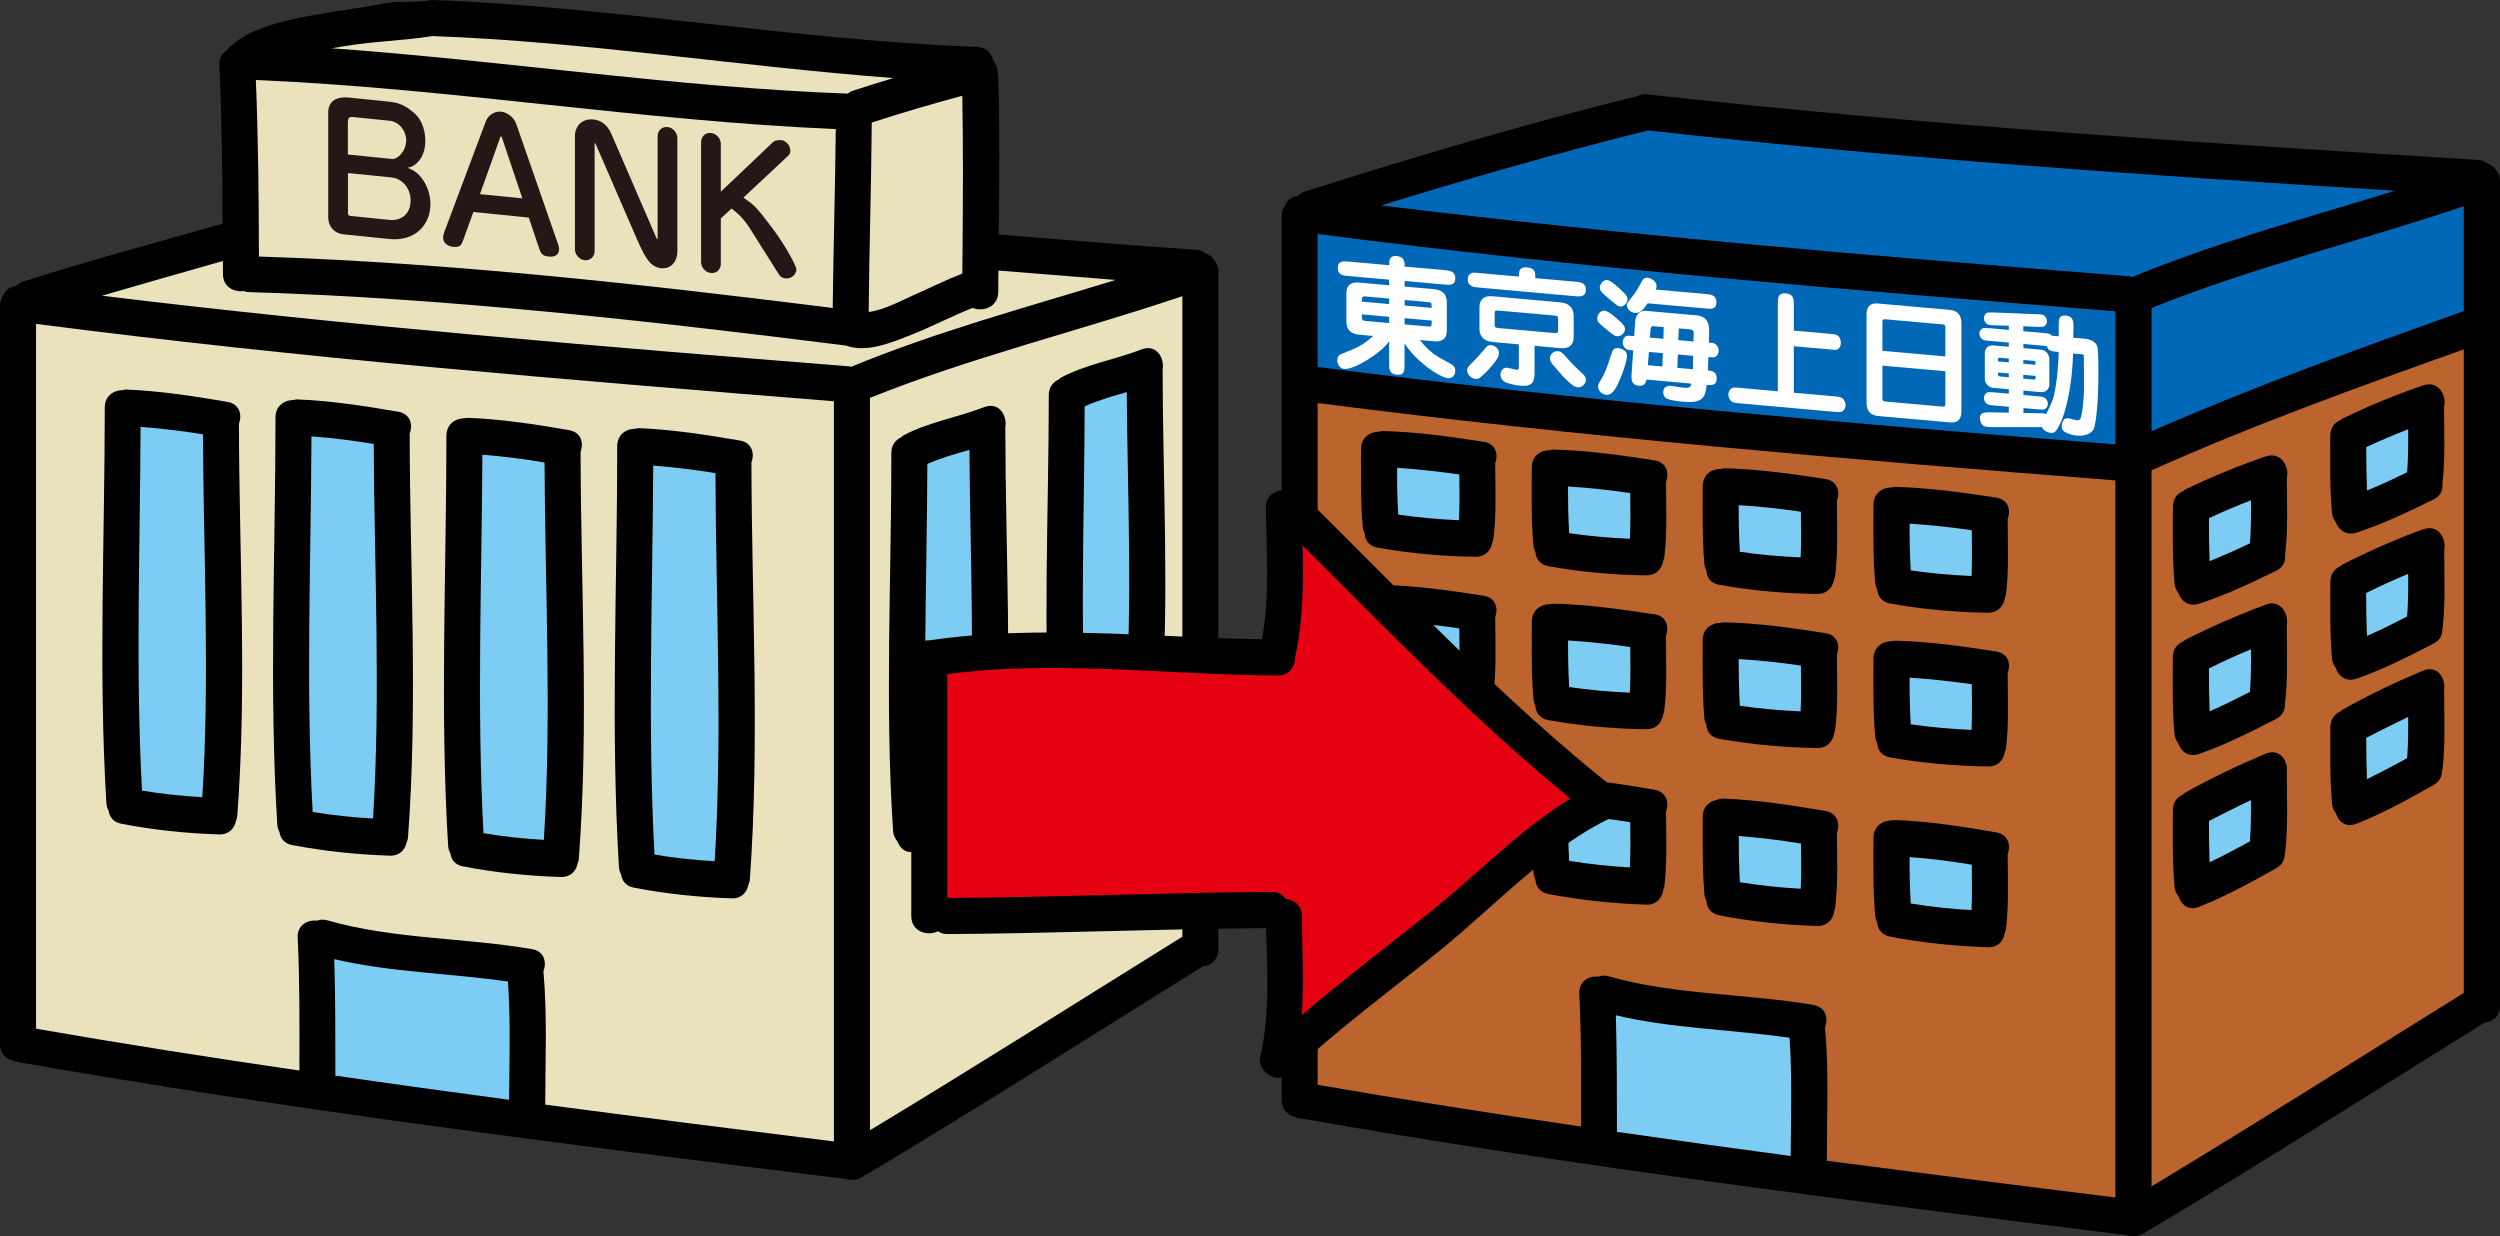 <?xml version="1.0" encoding="UTF-8"?><svg id="a" xmlns="http://www.w3.org/2000/svg" viewBox="0 0 294.01 145.37"><rect x="0" y="0" width="294.01" height="145.37" fill="#333333" stroke="none"/><defs><style>.b{fill:#0068b6;}.c{fill:#231815;}.d{fill:#fff;}.e{fill:#7dccf3;}.f{fill:#eae2bd;}.g{fill:#bb642d;}.h{fill:#e50012;}</style></defs><path d="M142.63,30.36v-.02c-.23-.25-.5-.42-.81-.51-.32-.25-.68-.43-1.16-.46-7.73-.5-15.47-1.17-23.21-1.79.07-6.23.13-12.45-.05-18.68,0-.11-.04-.18-.07-.27.01-.55-.18-1.09-.52-1.51-.2-.84-.84-1.58-1.95-1.61C93.46,4.72,72.21.79,50.82,0c-.17,0-.3.04-.44.07-.04,0-.08-.02-.13,0-1.69.3-3.25-.02-4.98.32-2.47.49-4.99.79-7.48,1.23-3.29.56-7.36,1.31-10.1,3.33-.11.09-.17.2-.27.3-.33.14-.57.4-.75.69-.53.32-.91.86-.87,1.7.28,6.22.35,12.43.39,18.66-7.82,2.22-15.7,4.34-23.44,6.8-.37.12-.65.32-.88.55-.73.06-1.23.46-1.44,1.04-.25.34-.43.72-.43,1.24v86.86c0,.8.38,1.34.88,1.67.06.05.12.07.19.11.15.08.29.13.46.18.08.02.13.08.22.09,32.27,5.68,65.11,9.78,97.64,13.8h.01c.76.26,1.67.12,2.28-.43.05-.02.11-.02.17-.05,13.31-7.95,26.41-16.31,39.59-24.5.96-.11,1.84-.76,1.84-2V31.89c0-.55-.2-.94-.46-1.27-.06-.09-.12-.17-.19-.25Z"/><path class="e" d="M39.31,112.8c6.62,1.55,13.69,1.66,20.43,2.63.31,4.61.17,9.29.13,13.91-6.81-.91-13.63-1.85-20.43-2.84,0-4.57.01-9.14-.13-13.7Z"/><path class="f" d="M63.91,114.25v-.03c.41-1.07.09-2.37-1.36-2.6-7.89-1.36-16.35-1.16-24.06-3.39-.47-.13-.85-.08-1.2.04-1.15-.12-2.35.54-2.28,2.01.25,5.19.21,10.41.2,15.62-10.36-1.51-20.69-3.13-30.97-4.92V38.09c31.06,4.03,62.6,6.59,93.83,9.1v87.05c-11.3-1.4-22.62-2.84-33.95-4.33.01-5.19.25-10.49-.21-15.66Z"/><path class="f" d="M102.31,46.79c11.89-4.78,24.56-7.85,36.74-11.96v75.33c-12.23,7.6-24.41,15.33-36.74,22.76V46.79Z"/><path class="f" d="M30.45,30.16c-.01-6.92-.08-13.84-.36-20.75,22.78.96,45.42,4.81,68.2,5.77-.07,7.01-.28,14.03-.36,21.04-22.22-2.78-45.12-5.33-67.48-6.05Z"/><path class="f" d="M102.53,14.41c3.52-1.14,7.07-2.19,10.64-3.15.11,6,.08,12.01.03,18.03v.18c-.01.9-.03,1.8-.03,2.7-1.96.77-3.87,1.72-5.8,2.57-1.28.57-3.42,1.73-5.21,1.95.06-7.44.31-14.85.36-22.27Z"/><path class="f" d="M50.82,4.24c18.13.66,36.15,3.58,54.25,4.94-1.6.49-3.2.97-4.77,1.49-.25.07-.42.21-.6.34-20.27-.74-40.45-3.89-60.7-5.33.47-.08.94-.16,1.37-.23,3.48-.59,7.01-.66,10.46-1.2Z"/><path class="f" d="M26.22,32.23c0,1.51,1.28,2.15,2.44,2,.18.04.33.12.53.12,23.28.69,47.19,3.39,70.31,6.29,2.42.9,5.39-.37,7.62-1.25,2.46-.96,4.81-2.21,7.26-3.18,1.26.5,3-.11,3.02-1.87,0-.84,0-1.68.02-2.52,4.59.36,9.19.74,13.79,1.1-10.45,3.22-21.08,6.07-31.12,10.22-.06,0-.11-.04-.17-.05-29.25-2.34-58.75-4.76-87.94-8.31,4.75-1.38,9.48-2.74,14.23-4.09,0,.52.01,1.03.01,1.53Z"/><path class="c" d="M46.09,20.88c1.14.11,2.2,1.2,2.2,2.69,0,1.67-1.18,2.42-2.49,2.29l-4.52-.46c-.27-.03-.36-.08-.36-.35v-4.7l5.17.52ZM41,11.47c-1.22-.12-2.4.27-2.4,1.77v12.32c0,1.06.68,1.88,1.82,2l5.39.55c2.99.3,4.81-1.65,4.81-4.11,0-1.1-.39-2.54-1.53-3.6-.35-.3-.61-.45-1.16-.67.35-.07.59-.14.89-.38.84-.63,1.2-1.69,1.2-2.79s-.36-2.36-1.12-3.09c-1-.94-1.87-1.39-3.09-1.51l-4.81-.49ZM40.92,14.31c0-.47.2-.59.57-.55l4.31.44c1.2.12,1.97,1.24,1.97,2.3,0,1.24-.98,2.26-1.69,2.19l-5.17-.52v-3.85Z"/><path class="c" d="M56.45,22.82l2.4-6.72s.04-.06.08-.05c.04,0,.06.05.08.07l2.42,7.21-4.99-.5ZM62.19,25.6l1.2,3.56c.2.63.36.93,1.12,1.01.67.07,1.24-.14,1.24-.87,0-.22-.08-.48-.12-.58l-4.9-14.1c-.29-.84-1.06-1.41-1.82-1.49-.65-.07-1.46.34-1.77,1.12l-4.91,13.1c-.08.26-.12.37-.12.56,0,.73.59,1.06,1.22,1.12.77.08.92-.19,1.14-.78l1.2-3.32,6.51.66Z"/><path class="c" d="M67.61,15.93c0-.85.65-2.03,2.18-1.88.81.08,1.6.53,2.12,1.72l5.25,12.14c.04.08.1.21.14.24.04-.02.04-.1.04-.14v-12.01c0-.57.45-1.13,1.16-1.06.63.06,1.16.65,1.16,1.3v13.37c0,1.08-.7,2.05-1.9,1.93-1.22-.12-1.85-1.11-2.87-3.45l-4.78-11.03c-.08-.17-.12-.24-.14-.24-.04,0-.04.12-.04.16v12.56c0,.59-.47,1.13-1.16,1.06-.63-.06-1.16-.65-1.16-1.3v-13.37Z"/><path class="c" d="M84.78,22.54l6.13-5.83c.26-.26.84-.24,1.04-.22.37.04,1,.53,1,1.24,0,.16-.04.38-.2.53l-5.32,4.98c1.28.88,1.44,1,3.38,3.56,1.59,2.12,2.85,4.48,2.85,4.91s-.47,1.11-1.27,1.03c-.52-.05-.71-.34-.79-.47l-3.36-5.33c-.8-1.3-1.61-1.95-2.2-2.42l-1.27,1.17v5.36c0,.57-.45,1.13-1.16,1.06-.61-.06-1.16-.63-1.16-1.3v-14.11c0-.57.45-1.14,1.16-1.06.65.07,1.16.65,1.16,1.28v5.62Z"/><path d="M115.74,47.88c-3.09,1.2-6.51,1.75-9.47,3.31-.12.07-.19.16-.28.24-.65.29-1.16.89-1.16,1.82,0,14.75-.77,29.75.2,44.47.03.52.24.9.51,1.23.33.92,1.18,1.57,2.38,1.11,3.12-1.24,6.15-2.89,9.06-4.55.72-.41.98-1.03,1-1.66,0-.06.04-.11.05-.18,1.07-14.34.21-29.04.2-43.42.24-1.43-.78-3.03-2.49-2.36Z"/><path d="M136.73,43.48c.25-1.44-.78-3.06-2.49-2.38-3.09,1.19-6.52,1.74-9.47,3.31-.12.06-.17.15-.27.23-.65.29-1.16.89-1.16,1.82,0,13.76-.72,27.75.19,41.48.04.5.25.89.51,1.21.32.93,1.18,1.6,2.38,1.13,3.13-1.24,6.15-2.91,9.07-4.55.72-.41.98-1.04.99-1.66,0-.06.04-.11.05-.18,1.03-13.34.21-27.04.2-40.41Z"/><path d="M26.74,47.26c-3.88-.67-7.97-1.29-11.91-1.45-.14,0-.25.04-.37.07-1.07-.01-2.14.67-2.14,2.05,0,15.44-.75,31.1.19,46.52.03.35.13.66.27.91.1.72.56,1.35,1.5,1.52,3.73.72,7.72,1.14,11.5,1.25,1.16.03,1.8-.72,1.97-1.59.06-.18.13-.34.15-.53,1.16-15.24.22-30.87.2-46.17.4-1.07.08-2.33-1.36-2.58Z"/><path d="M46.83,48.42c-3.88-.67-7.96-1.3-11.91-1.45-.14,0-.24.05-.38.07-1.06-.01-2.14.67-2.14,2.04,0,15.89-.77,32.01.21,47.86.02.35.11.66.26.92.1.7.55,1.35,1.49,1.52,3.73.72,7.71,1.13,11.5,1.25,1.16.03,1.79-.72,1.97-1.59.06-.17.15-.33.15-.53,1.18-15.69.22-31.78.2-47.51.4-1.07.08-2.33-1.36-2.59Z"/><path d="M67.93,101.55c.06-.18.13-.33.14-.53,1.2-15.8.23-32,.21-47.87.38-1.06.07-2.33-1.37-2.57-3.88-.67-7.96-1.3-11.89-1.44-.16-.01-.26.04-.39.05-1.07,0-2.13.69-2.13,2.05,0,16.01-.77,32.23.2,48.21.03.36.12.66.27.93.1.7.54,1.34,1.49,1.51,3.72.73,7.71,1.13,11.5,1.25,1.16.03,1.8-.72,1.97-1.59Z"/><path d="M73.06,102.89c.1.7.55,1.33,1.49,1.5,3.72.73,7.72,1.14,11.51,1.26,1.15.03,1.78-.72,1.96-1.59.05-.18.13-.34.16-.54,1.18-16.24.22-32.85.19-49.14.4-1.06.06-2.33-1.35-2.57-3.89-.67-7.96-1.3-11.91-1.46-.15,0-.27.05-.4.07-1.06,0-2.12.68-2.12,2.05,0,16.42-.79,33.08.2,49.47.02.36.12.66.27.93Z"/><path class="e" d="M109.12,94.82c-.67-13.35-.1-26.89-.06-40.25,1.49-.68,3.21-1.17,4.95-1.67.09,13.1.72,26.41-.15,39.45-1.09.6-2.19,1.18-3.3,1.74-.48.24-.96.49-1.44.73Z"/><path class="e" d="M127.66,85.03c-.63-12.35-.13-24.87-.1-37.24,1.49-.69,3.22-1.17,4.95-1.68.09,12.11.68,24.42-.14,36.47-1.09.6-2.19,1.18-3.3,1.74-.47.24-.94.47-1.41.71Z"/><path class="e" d="M16.53,50.21c2.45.17,4.91.48,7.34.87.06,14.15.81,28.56-.08,42.67-2.37-.13-4.75-.38-7.09-.77-.77-14.18-.22-28.56-.17-42.77Z"/><path class="e" d="M36.63,51.32c2.44.17,4.9.5,7.32.89.07,14.6.83,29.48-.08,44.05-2.38-.13-4.75-.38-7.1-.77-.81-14.65-.2-29.49-.14-44.17Z"/><path class="e" d="M56.73,53.48c2.43.18,4.9.5,7.31.91.06,14.71.85,29.69-.08,44.38-2.38-.13-4.76-.39-7.1-.78-.8-14.76-.2-29.73-.13-44.51Z"/><path class="e" d="M84.06,101.28c-2.37-.13-4.76-.38-7.09-.78-.82-15.17-.22-30.55-.15-45.74,2.44.18,4.9.49,7.32.88.05,15.14.84,30.54-.09,45.65Z"/><path d="M293.55,20.04c-.06-.1-.13-.17-.2-.26,0,0,0-.01,0-.01-.22-.26-.49-.42-.8-.52-.31-.23-.68-.42-1.16-.45-32.52-1.99-65.36-4.08-97.73-7.71-.45-.05-.79.05-1.09.21-13.11,3.24-26.23,7.15-39.09,11.22-.38.12-.66.32-.89.55-.73.06-1.24.47-1.43,1.07-.26.32-.43.71-.43,1.23v104.03c0,.78.38,1.32.88,1.66.06.04.14.08.2.12.14.07.29.13.44.17.09.03.14.08.24.1,32.27,5.67,65.11,9.77,97.64,13.81h0c.77.26,1.68.11,2.28-.43.06-.03.11-.03.17-.07,13.33-7.92,26.41-16.31,39.59-24.48.95-.11,1.84-.75,1.84-2.01V21.31c0-.55-.19-.94-.46-1.26Z"/><path class="e" d="M190.03,119.4c6.61,1.57,13.68,1.67,20.43,2.64.31,4.61.16,9.3.13,13.91-6.82-.91-13.63-1.86-20.43-2.84,0-4.56,0-9.15-.13-13.71Z"/><path class="g" d="M214.63,120.84v-.03c.41-1.07.09-2.35-1.35-2.62-7.9-1.36-16.36-1.16-24.07-3.37-.46-.13-.85-.08-1.21.03-1.14-.11-2.33.53-2.27,2.01.26,5.2.21,10.42.2,15.63-10.36-1.53-20.69-3.13-30.97-4.91V47.4c31.07,4,62.58,6.64,93.82,9.1v84.33c-11.29-1.39-22.61-2.84-33.94-4.32,0-5.21.26-10.51-.21-15.68Z"/><path class="b" d="M193.84,15.34c29.09,3.27,58.54,5.27,87.81,7.09-10.36,3.19-20.89,6.02-30.87,10.14-.05-.01-.1-.04-.17-.06-29.33-2.35-58.93-4.77-88.19-8.35,10.4-3.19,20.91-6.23,31.41-8.82Z"/><path class="b" d="M154.96,27.52c31.07,4.03,62.59,6.59,93.82,9.09v15.65c-31.24-2.46-62.75-5.1-93.82-9.1v-15.65Z"/><path class="b" d="M253.03,36.22c11.89-4.79,24.56-7.86,36.72-11.97v12.33c-12.3,4.39-24.74,8.88-36.72,14.13v-14.49Z"/><path class="g" d="M253.03,55.31c11.93-5.34,24.41-9.84,36.72-14.22v75.68c-12.22,7.59-24.4,15.34-36.72,22.75V55.31Z"/><path class="d" d="M163.37,37.26v.73l-2.71-.24c-.36-.04-.49-.06-.49-.47v-.31l3.2.29ZM165.19,40.39c1.32,2.09,4.07,3.99,5.08,4.08.82.07.88-.76.88-.85,0-.53-.36-.73-.59-.86-1.94-1.06-2.34-1.27-3.58-2.77l1.67.15c.87.08,1.5-.23,1.5-1.24v-3.38c0-.96-.58-1.43-1.5-1.51l-3.46-.31v-.66l4.74.43c.55.05,1.22.11,1.22-.73s-.65-.91-1.22-.97l-4.74-.42v-.21c0-.57-.24-.97-.95-1.03-.87-.08-.87.56-.87,1.08l-4.82-.43c-.57-.05-1.22-.11-1.22.75s.67.9,1.22.95l4.82.43v.66l-3.53-.32c-.86-.08-1.5.23-1.5,1.24v3.38c0,.96.58,1.43,1.5,1.51l1.65.15c-1.27,1.14-1.87,1.38-3.7,2.1-.15.06-.52.21-.52.73s.32,1.01.84,1.05c1.07.1,4.22-1.76,5.26-3.25v2.62c0,.66,0,1.22.93,1.31.88.08.88-.53.88-1.14v-2.52ZM163.37,35.76l-3.2-.29v-.23c0-.4.12-.4.49-.37l2.71.24v.64ZM165.19,35.92v-.64l2.69.24c.4.04.49.07.49.46v.23l-3.18-.28ZM165.19,37.42l3.18.28v.3c0,.4-.09.42-.49.39l-2.69-.24v-.73Z"/><path class="d" d="M175.78,36.99c0-.38,0-.5.42-.47l6.62.59c.42.04.42.16.42.54v1.05c0,.38,0,.5-.42.47l-6.62-.59c-.42-.04-.42-.16-.42-.54v-1.05ZM180.48,40.67l3.04.27c1.04.09,1.55-.4,1.55-1.28v-2.54c0-.75-.38-1.45-1.55-1.56l-8-.72c-1.04-.09-1.53.43-1.53,1.28v2.54c0,.73.36,1.45,1.53,1.56l3.1.28v2.52c0,.34,0,.49-.3.46-.15-.02-.91-.22-1.09-.24-.46-.04-.77.38-.77.83,0,.49.34.72.46.81.26.18,1.1.41,1.91.48,1.3.12,1.64-.36,1.64-1.55v-3.15ZM180.56,32.7c0-.66,0-1.16-.96-1.25-.97-.09-.97.5-.97,1.08l-4.8-.43c-.43-.04-.67-.06-.87.06-.2.12-.35.35-.35.67,0,.87.76.94,1.22.98l11.45,1.03c.46.04,1.23.11,1.23-.76s-.72-.9-1.23-.95l-4.72-.42ZM172.54,43.49c0,.63.54,1.03,1,1.07.15.01.32,0,.47-.11.13-.11.64-.54.96-.89,1.3-1.43,1.31-1.75,1.31-2.08,0-.44-.43-.85-.91-.89-.35-.03-.54.15-.75.42-.4.47-.91,1.08-1.39,1.54-.61.62-.69.69-.69.95ZM182.28,42.05c0,.26.02.38.19.64.14.21,1.24,1.47,1.47,1.71.99.97,1.25,1.12,1.6,1.15.55.05.97-.46.97-.88,0-.37-.27-.62-.54-.86-.84-.76-1.37-1.35-1.57-1.58-.65-.76-.81-.9-1.18-.93-.63-.05-.93.5-.93.74Z"/><path class="d" d="M199.12,41.85l-.03,1.57-1.83-.16.06-1.57,1.81.16ZM192.19,39.53c-.7-.06-.78-.07-.95,0-.27.13-.4.45-.4.71,0,.31.14.63.4.8.17.11.34.12.83.17l-.17,2.51c-.03.3-.03.43-.03.55,0,.32,0,1.03.87,1.1.67.06.81-.37.9-.73l5.25.47c-.03.56-.46.52-1.03.47-.2-.02-1.13-.18-1.34-.2-.88-.08-.92.59-.92.76,0,.26.12.58.38.72.38.22,1.58.35,1.87.38,2.14.19,2.71-.26,2.86-1.98.56.05,1.18.12,1.18-.78,0-.8-.61-.87-1.04-.92,0-.23.04-1.33.06-1.57.47.04.64.06.81-.02.33-.15.4-.51.4-.73,0-.29-.14-.61-.38-.77-.19-.12-.32-.14-.77-.18,0-.19.03-1.27.03-1.45,0-1.61-1.1-1.72-1.55-1.76l-5.82-.52c-1.23-.11-1.32,1.14-1.32,1.18l-.12,1.76ZM197.38,39.99l.06-1.37,1.34.12c.21.02.43.13.41.53l-.03.89-1.77-.16ZM195.56,41.53l-.06,1.57-1.7-.15.12-1.56,1.64.14ZM194.04,39.7l.06-.85c.03-.49.17-.5.49-.48l1.07.1-.04,1.37-1.58-.14ZM200.63,36.29c.57.05,1.23.11,1.23-.74s-.66-.92-1.23-.97l-5.91-.53c.03-.11.1-.27.1-.42,0-.6-.73-.94-1.05-.97-.46-.04-.59.24-.9.82-.47.88-.7,1.16-1.27,1.84-.12.16-.27.35-.27.6,0,.41.42.83.95.88.58.05.95-.33,1.5-1.13l6.86.61ZM189.13,32.96c-.61-.18-.99.58-.99.84,0,.43.33.7,1.1,1.35,1,.82,1.05.88,1.3.9.4.04.86-.4.86-.87,0-.14-.04-.31-.24-.56-.11-.12-1.45-1.49-2.02-1.66ZM191.1,38.73c0-.35-.15-.55-.69-1.03-.46-.42-1.25-1.12-1.7-1.16-.55-.05-.87.53-.87.89,0,.41.08.48,1.07,1.3.89.72.96.79,1.24.81.58.05.95-.47.95-.82ZM190.22,40.94c-.47-.04-.61.37-.66.52-.55,1.69-.72,2.24-1.21,3.07-.29.48-.41.67-.41.94,0,.38.32.9.99.96.23.02.54-.03.95-.59.54-.73,1.46-3.19,1.46-4,0-.67-.69-.87-1.12-.91Z"/><path class="d" d="M209.09,35.64c0-.55,0-1.22.91-1.14.96.09.96.7.96,1.31v3.07l4.31.39c.63.06.78.07.99.32.17.21.23.48.23.71,0,.31-.09.59-.35.76-.17.11-.36.09-.87.04l-4.31-.38v5.47l4.88.43c.45.04.73.07.97.35.15.2.24.45.24.68,0,.27-.15.59-.35.7-.21.15-.47.12-.86.09l-11.39-1.02c-.43-.04-.73-.07-.95-.35-.15-.2-.24-.45-.24-.66,0-.29.15-.6.35-.72.22-.15.46-.12.84-.09l4.63.42v-10.38Z"/><path class="d" d="M228.78,41.92l-7.4-.66v-3.36c0-.23.02-.38.34-.35l6.73.6c.31.03.33.18.33.41v3.36ZM220.83,35.69c-.98-.09-1.32.49-1.32,1.32v10.35c0,.81.35,1.47,1.32,1.56l8.52.76c.98.09,1.32-.49,1.32-1.32v-10.35c0-.81-.34-1.47-1.32-1.56l-8.52-.76ZM228.78,43.66v3.81c0,.23-.03.38-.33.35l-6.73-.6c-.31-.03-.34-.18-.34-.41v-3.81l7.4.66Z"/><path class="d" d="M236.24,42.61l-1.27-.11c0-.4,0-.44.31-.42l.96.09v.44ZM242.1,39.55c-.56-.05-.64-.06-.76-.05-.25-.27-.38-.28-1.05-.34l-2.34-.21v-.58l1.6.07c.5.01.72.02.89-.09.13-.1.29-.28.29-.57,0-.2-.08-.42-.24-.59-.23-.22-.38-.22-1.01-.24l-4.97-.2c-.5-.02-.7-.02-.87.07-.11.07-.32.25-.32.6,0,.21.09.41.22.56.23.25.4.25,1.04.28l1.66.05v.49l-2.22-.2c-.5-.04-.72-.06-.89.03-.22.13-.34.31-.34.61,0,.27.12.45.22.55.21.23.36.25,1.01.3l2.22.2v.49l-1.71-.15c-.26-.03-.56,0-.77.16-.22.18-.34.49-.34.69v3.12c0,.12.1.5.34.73.24.22.52.28.77.3l1.71.15v.52l-1.69-.15c-.5-.04-.72-.06-.88.03-.13.08-.34.24-.34.63,0,.2.06.4.21.57.22.23.37.25,1.01.31l1.69.15v.69l-2.19-.04c-.59,0-1.21-.02-1.21.7,0,.32.17.73.45.9.24.14.86.14.87.14h5.78c.15,0,.17,0,.2,0,.21.51.81.66,1.04.67.33.03.55.04,1.05-.97,1-1.99,1.51-5.74,1.56-8.09v-.27l1.01.09c.15.01.27.05.27.19v.21s.02,3.26.02,3.26v.17c0,1.64-.24,3.37-.43,3.75-.04.07-.15.21-.4.19-.14-.01-.86-.23-1.03-.24-.08,0-.29-.03-.5.15-.17.14-.26.63-.26.83,0,.11,0,.37.31.59.33.24.93.42,1.53.47,1.14.1,1.77-.42,1.94-.83.21-.52.53-2.75.53-6.71,0-.6,0-2.48-.12-2.9-.2-.71-.98-.91-1.51-.96l-1.33-.12.03-1.28c0-.53.01-1.24-.9-1.32-.84-.08-.84.47-.84,1.15v1.3ZM236.24,43.93v.44l-.96-.09c-.15-.01-.23-.04-.26-.1-.04-.06-.04-.19-.04-.37l1.27.11ZM237.95,42.77v-.44l1.13.1c.17.01.24.04.27.1.04.07.04.17.04.37l-1.45-.13ZM237.95,44.08l1.45.13c0,.4,0,.44-.32.42l-1.13-.1v-.44ZM240.72,40.69c.15.59.49.62,1.39.71,0,1.07-.17,3.07-.41,4.4-.2,1.14-.4,1.52-1.05,2.89-.1-.04-.15-.06-.35-.08-.08,0-.13,0-.49-.01l-1.85-.04v-.57l1.65.15c.5.04.72.06.87-.03.14-.08.35-.25.35-.63,0-.2-.06-.4-.21-.57-.23-.24-.38-.25-1.01-.31l-1.65-.15v-.52l1.94.18c.26.02.57,0,.77-.16.21-.18.34-.49.34-.67v-3.12c0-.14-.1-.51-.34-.75-.24-.22-.52-.27-.77-.3l-1.94-.17v-.49l2.77.25Z"/><path d="M174.48,51.96c-3.89-.61-7.96-1.18-11.91-1.27-.15,0-.26.06-.38.08-1.06,0-2.12.67-2.12,2.04,0,3.05-.08,6.12.2,9.16.02.29.11.53.22.76.03.79.5,1.49,1.53,1.68,3.73.66,7.72,1.03,11.5,1.07,1.21,0,1.85-.81,1.99-1.73.04-.13.1-.24.13-.4.36-2.9.22-5.91.2-8.85.39-1.07.07-2.33-1.36-2.55Z"/><path d="M180.58,64.91c.04.79.5,1.49,1.53,1.68,3.72.68,7.72,1.03,11.5,1.07,1.21,0,1.85-.81,1.99-1.72.04-.13.12-.24.13-.4.35-2.9.21-5.91.2-8.85.4-1.07.08-2.32-1.36-2.55-3.9-.61-7.98-1.18-11.91-1.27-.16,0-.26.06-.4.08-1.06-.01-2.12.67-2.12,2.04,0,3.05-.08,6.12.2,9.16.02.29.12.53.22.76Z"/><path d="M200.68,67.12c.04.78.5,1.49,1.52,1.66,3.73.66,7.71,1.03,11.49,1.07,1.21.02,1.86-.81,2.01-1.72.03-.13.11-.24.12-.4.36-2.9.22-5.91.21-8.85.4-1.07.07-2.33-1.36-2.55-3.9-.6-7.96-1.17-11.91-1.26-.14,0-.26.05-.37.07-1.07-.01-2.15.67-2.15,2.05,0,3.04-.06,6.12.2,9.14.03.3.13.55.24.78Z"/><path d="M220.77,69.32c.04.77.51,1.46,1.52,1.66,3.73.67,7.72,1.03,11.51,1.08,1.2,0,1.84-.81,1.98-1.73.05-.13.11-.26.13-.4.36-2.91.21-5.93.2-8.86.4-1.07.08-2.33-1.36-2.55-3.9-.6-7.96-1.17-11.91-1.26-.14,0-.25.05-.38.07-1.07-.02-2.13.67-2.13,2.05,0,3.04-.07,6.12.2,9.14.03.3.11.55.23.79Z"/><path d="M174.48,70.06c-3.89-.61-7.96-1.18-11.91-1.27-.15,0-.26.05-.38.08-1.06,0-2.12.67-2.12,2.04,0,3.05-.08,6.12.2,9.16.02.29.11.53.22.76.03.78.5,1.49,1.53,1.68,3.73.66,7.72,1.03,11.5,1.07,1.21,0,1.85-.81,1.99-1.72.04-.13.1-.25.13-.4.36-2.91.22-5.91.2-8.85.39-1.07.07-2.33-1.36-2.55Z"/><path d="M194.58,72.25c-3.9-.6-7.97-1.17-11.91-1.26-.16,0-.26.04-.4.07-1.06,0-2.12.68-2.12,2.05,0,3.04-.08,6.12.2,9.14.02.3.12.54.22.77.04.77.5,1.49,1.53,1.67,3.73.67,7.72,1.03,11.5,1.07,1.21,0,1.85-.81,1.99-1.73.04-.13.12-.25.13-.4.35-2.9.21-5.92.2-8.85.4-1.07.08-2.33-1.36-2.55Z"/><path d="M200.68,85.23c.04.77.49,1.48,1.52,1.66,3.73.66,7.71,1.03,11.49,1.08,1.21.02,1.86-.81,2.01-1.73.03-.13.11-.24.12-.39.36-2.9.23-5.92.21-8.84.4-1.07.06-2.33-1.36-2.55-3.89-.62-7.96-1.19-11.91-1.27-.14-.01-.26.04-.4.06-1.06,0-2.12.68-2.12,2.05,0,3.04-.06,6.12.2,9.15.03.29.13.55.24.78Z"/><path d="M220.77,87.41c.04.79.51,1.48,1.52,1.67,3.73.66,7.72,1.01,11.51,1.06,1.2.02,1.84-.81,1.98-1.72.05-.13.11-.26.13-.4.36-2.91.21-5.92.2-8.85.4-1.07.08-2.33-1.36-2.55-3.9-.61-7.96-1.19-11.91-1.27-.14,0-.25.05-.38.06-1.07,0-2.13.68-2.13,2.06,0,3.05-.07,6.12.2,9.15.03.3.11.54.23.77Z"/><path d="M266.45,53.67c-3.19,1.11-6.41,2.43-9.47,3.9-.08.05-.13.11-.2.17-.7.27-1.24.89-1.24,1.86,0,3.01-.08,6.06.2,9.06.05.45.23.79.45,1.11.33.92,1.21,1.63,2.43,1.23,3.09-.99,6.15-2.46,9.07-3.88.85-.43,1.12-1.13,1.05-1.83h0c.35-2.99.21-6.06.2-9.05.33-1.44-.72-3.16-2.49-2.55Z"/><path d="M274.69,61.39c.35.94,1.21,1.63,2.45,1.25,3.09-1,6.14-2.48,9.05-3.9.84-.41,1.12-1.12,1.05-1.81h0c.33-2.98.2-6.04.19-9.03.35-1.45-.69-3.2-2.48-2.57-3.2,1.09-6.42,2.42-9.45,3.89-.1.04-.15.12-.24.18-.68.27-1.21.88-1.21,1.85,0,3.01-.08,6.05.2,9.06.04.45.22.79.44,1.09Z"/><path d="M266.45,71.12c-3.2,1.18-6.42,2.58-9.47,4.14-.08.04-.11.12-.2.16-.69.28-1.25.89-1.25,1.86,0,3.02-.08,6.06.2,9.06.05.44.22.79.45,1.09.32.95,1.2,1.67,2.43,1.24,3.11-1.08,6.15-2.62,9.07-4.13.81-.42,1.07-1.09,1.03-1.78l.02-.05c.35-3,.21-6.12.2-9.15.27-1.43-.75-3.09-2.49-2.45Z"/><path d="M284.96,62.24c-3.2,1.18-6.42,2.59-9.45,4.14-.11.04-.15.13-.24.19-.68.29-1.21.89-1.21,1.85,0,3-.08,6.05.2,9.05.04.45.21.79.44,1.09.31.96,1.2,1.68,2.45,1.25,3.09-1.07,6.14-2.62,9.05-4.13.81-.41,1.07-1.1,1.03-1.77,0,0,.03-.03.03-.05.34-3.01.2-6.11.19-9.13.29-1.44-.73-3.12-2.48-2.47Z"/><path d="M266.45,88.64c-3.21,1.34-6.42,2.88-9.47,4.58-.1.05-.14.14-.23.21-.68.29-1.21.88-1.21,1.84,0,3.01-.08,6.05.2,9.05.05.45.23.81.47,1.1.3.98,1.18,1.72,2.42,1.22,3.13-1.23,6.15-2.9,9.07-4.54.73-.42.99-1.05,1-1.68.01-.06.04-.1.04-.1.36-3.16.2-6.35.2-9.47.17-1.41-.85-2.9-2.49-2.21Z"/><path d="M284.96,78.87c-3.21,1.34-6.43,2.88-9.45,4.58-.11.05-.17.14-.26.21-.67.3-1.19.9-1.19,1.84,0,3.01-.08,6.04.2,9.03.04.46.22.81.45,1.12.3.98,1.18,1.72,2.43,1.22,3.11-1.23,6.14-2.9,9.05-4.55.73-.41,1-1.04,1-1.68.01-.05.04-.09.06-.15.35-3.08.19-6.26.19-9.35.19-1.43-.82-2.97-2.48-2.26Z"/><path d="M174.48,90.37c-3.88-.67-7.96-1.3-11.91-1.45-.35-.02-.64.04-.89.15-.86.18-1.61.82-1.61,1.97,0,3.04-.08,6.12.2,9.15.02.29.11.54.22.77.05.77.51,1.49,1.53,1.67,3.73.72,7.72,1.14,11.5,1.25,1.23.03,1.88-.81,2-1.75.04-.13.11-.23.12-.37.36-2.89.22-5.9.2-8.81.39-1.07.07-2.33-1.36-2.58Z"/><path d="M194.58,92.87c-3.89-.66-7.97-1.29-11.91-1.45-.16,0-.26.04-.4.07-1.06,0-2.12.69-2.12,2.05,0,3.04-.08,6.12.2,9.14.02.3.12.55.23.78.03.77.5,1.49,1.53,1.68,3.72.72,7.71,1.13,11.5,1.25,1.23.04,1.87-.81,1.99-1.74.04-.13.12-.23.13-.37.35-2.89.22-5.9.2-8.82.4-1.07.06-2.33-1.36-2.59Z"/><path d="M215.7,107.14c.04-.13.11-.24.12-.37.36-2.89.23-5.9.21-8.81.4-1.07.06-2.33-1.36-2.59-3.89-.66-7.96-1.29-11.91-1.45-.35,0-.64.05-.89.16-.88.18-1.62.81-1.62,1.97,0,3.04-.06,6.12.2,9.14.03.3.13.55.24.79.04.76.51,1.47,1.52,1.67,3.73.73,7.71,1.13,11.49,1.25,1.24.03,1.88-.82,2.01-1.75Z"/><path d="M220.77,108.48c.05.77.52,1.47,1.52,1.67,3.73.73,7.72,1.13,11.51,1.25,1.23.03,1.87-.82,1.98-1.74.05-.13.11-.23.13-.38.34-2.9.22-5.9.2-8.81.4-1.07.06-2.33-1.36-2.58-3.89-.68-7.96-1.31-11.91-1.45-.14-.01-.25.04-.38.05-1.07,0-2.13.68-2.13,2.06,0,3.05-.07,6.11.2,9.15.03.29.11.55.23.78Z"/><path class="e" d="M164.31,55.02c2.44.16,5.06.45,7.31.78.03,1.79.04,3.59-.04,5.38-2.4-.1-4.9-.33-7.14-.66-.11-1.82-.15-3.66-.13-5.49Z"/><path class="e" d="M191.68,63.36c-2.41-.1-4.9-.32-7.14-.66-.11-1.82-.14-3.66-.14-5.49,2.45.15,4.97.43,7.32.78.02,1.79.05,3.6-.04,5.38Z"/><path class="e" d="M211.76,65.55c-2.4-.1-4.9-.32-7.15-.66-.1-1.82-.14-3.64-.13-5.48,2.45.14,5.06.44,7.31.77.03,1.78.06,3.59-.03,5.37Z"/><path class="e" d="M231.86,67.74c-2.41-.1-4.91-.33-7.15-.66-.1-1.83-.15-3.66-.13-5.49,2.45.14,5.06.44,7.31.77.02,1.79.05,3.59-.03,5.38Z"/><path class="e" d="M164.31,73.12c2.44.15,5.06.45,7.31.78.03,1.78.04,3.59-.04,5.37-2.4-.1-4.9-.31-7.14-.65-.11-1.84-.15-3.67-.13-5.5Z"/><path class="e" d="M184.4,75.32c2.45.14,5.06.45,7.32.77.02,1.79.05,3.59-.04,5.37-2.41-.1-4.9-.32-7.14-.66-.1-1.82-.14-3.65-.13-5.48Z"/><path class="e" d="M211.76,83.66c-2.4-.1-4.9-.33-7.15-.66-.1-1.83-.14-3.65-.13-5.49,2.43.13,4.96.43,7.31.76.03,1.79.06,3.59-.03,5.39Z"/><path class="e" d="M231.86,85.84c-2.41-.1-4.91-.33-7.15-.66-.1-1.82-.15-3.65-.13-5.48,2.45.14,5.06.45,7.31.77.02,1.79.05,3.59-.03,5.38Z"/><path class="e" d="M259.78,60.94c1.62-.76,3.28-1.46,4.94-2.1.03,1.68,0,3.37-.11,5.05-1.55.75-3.14,1.45-4.75,2.1-.06-1.69-.09-3.36-.08-5.05Z"/><path class="e" d="M283.1,55.54c-1.55.75-3.13,1.5-4.73,2.14-.07-1.7-.09-3.4-.09-5.1,1.62-.75,3.27-1.45,4.93-2.1.02,1.69,0,3.38-.12,5.06Z"/><path class="e" d="M259.78,78.61c1.62-.81,3.26-1.56,4.94-2.25.03,1.66,0,3.35-.12,5.01-1.54.79-3.13,1.59-4.74,2.28-.06-1.69-.09-3.37-.08-5.05Z"/><path class="e" d="M278.28,69.73c1.62-.8,3.26-1.55,4.93-2.24.02,1.67,0,3.35-.12,5.01-1.55.8-3.13,1.59-4.73,2.29-.07-1.69-.09-3.37-.09-5.06Z"/><path class="e" d="M259.85,101.4c-.04-1.61-.08-3.23-.07-4.84,1.2-.64,2.42-1.25,3.64-1.84.45-.22.88-.43,1.3-.63.01,1.62,0,3.24-.12,4.86-1.09.59-2.2,1.19-3.32,1.76-.47.24-.95.47-1.43.7Z"/><path class="e" d="M278.36,91.63c-.06-1.63-.08-3.24-.08-4.86,1.21-.63,2.42-1.23,3.64-1.83.43-.21.86-.43,1.29-.63.02,1.63,0,3.24-.12,4.85-1.1.6-2.2,1.2-3.33,1.77-.46.24-.94.48-1.41.71Z"/><path class="e" d="M164.31,93.31c2.44.17,4.9.49,7.31.87.03,1.78.04,3.56-.03,5.32-2.4-.13-4.79-.39-7.15-.77-.1-1.81-.15-3.61-.13-5.42Z"/><path class="e" d="M184.4,95.82c2.44.17,4.9.48,7.32.88.02,1.77.05,3.54-.04,5.31-2.38-.13-4.79-.39-7.14-.77-.1-1.81-.14-3.61-.13-5.42Z"/><path class="e" d="M204.49,98.32c2.43.18,4.89.49,7.31.89.03,1.77.06,3.55-.03,5.31-2.38-.13-4.79-.38-7.15-.77-.1-1.81-.14-3.61-.13-5.43Z"/><path class="e" d="M231.86,107.03c-2.39-.13-4.8-.38-7.15-.78-.1-1.82-.15-3.63-.13-5.45,2.44.16,4.9.5,7.31.89.02,1.77.05,3.57-.03,5.34Z"/><path d="M189.95,92.8c-13.04-10.32-24.93-22.93-36.75-34.63-.61-.6-1.32-.69-1.94-.5-1.15-.13-2.4.52-2.39,2,.05,5.2.5,10.39-.46,15.51-12.81-.21-26.34-1.75-38.97.11h-.01c-1.11-.03-2.26.63-2.26,2.05v30.39c0,1.83,1.88,2.41,3.14,1.79.31.2.65.34,1.11.33,12.5-.07,25-.61,37.49-.7.1,4.95.43,9.88-.61,14.76-.27.62-.13,1.26.21,1.78.06.09.11.16.17.24.1.12.2.23.34.33.08.05.15.12.24.17.14.09.3.15.48.21.08.03.15.06.24.08.15.02.28.04.42.04.61.03,1.23-.2,1.61-.75,5.46-5.07,11.58-9.58,17.38-14.27,6.17-5,12.9-12.23,20.16-15.6.73-.34,1.02-.9,1.05-1.49.17-.62.06-1.29-.63-1.83Z"/><path class="h" d="M168.85,106.73c-5.2,4.18-10.62,8.27-15.74,12.63.24-3.85.03-7.73,0-11.64-.01-1.26-.93-1.91-1.9-2.01-.34-.48-.86-.82-1.64-.82-12.72.07-25.43.65-38.17.71v-26.32c12.59-1.7,26.23.11,38.87.16,1.43.01,2.09-1.13,2.04-2.23t.02-.03c.96-4.33.95-8.66.86-13.03,10.14,10.14,20.42,20.71,31.48,29.77-5.65,3.42-10.94,8.87-15.84,12.8Z"/></svg>